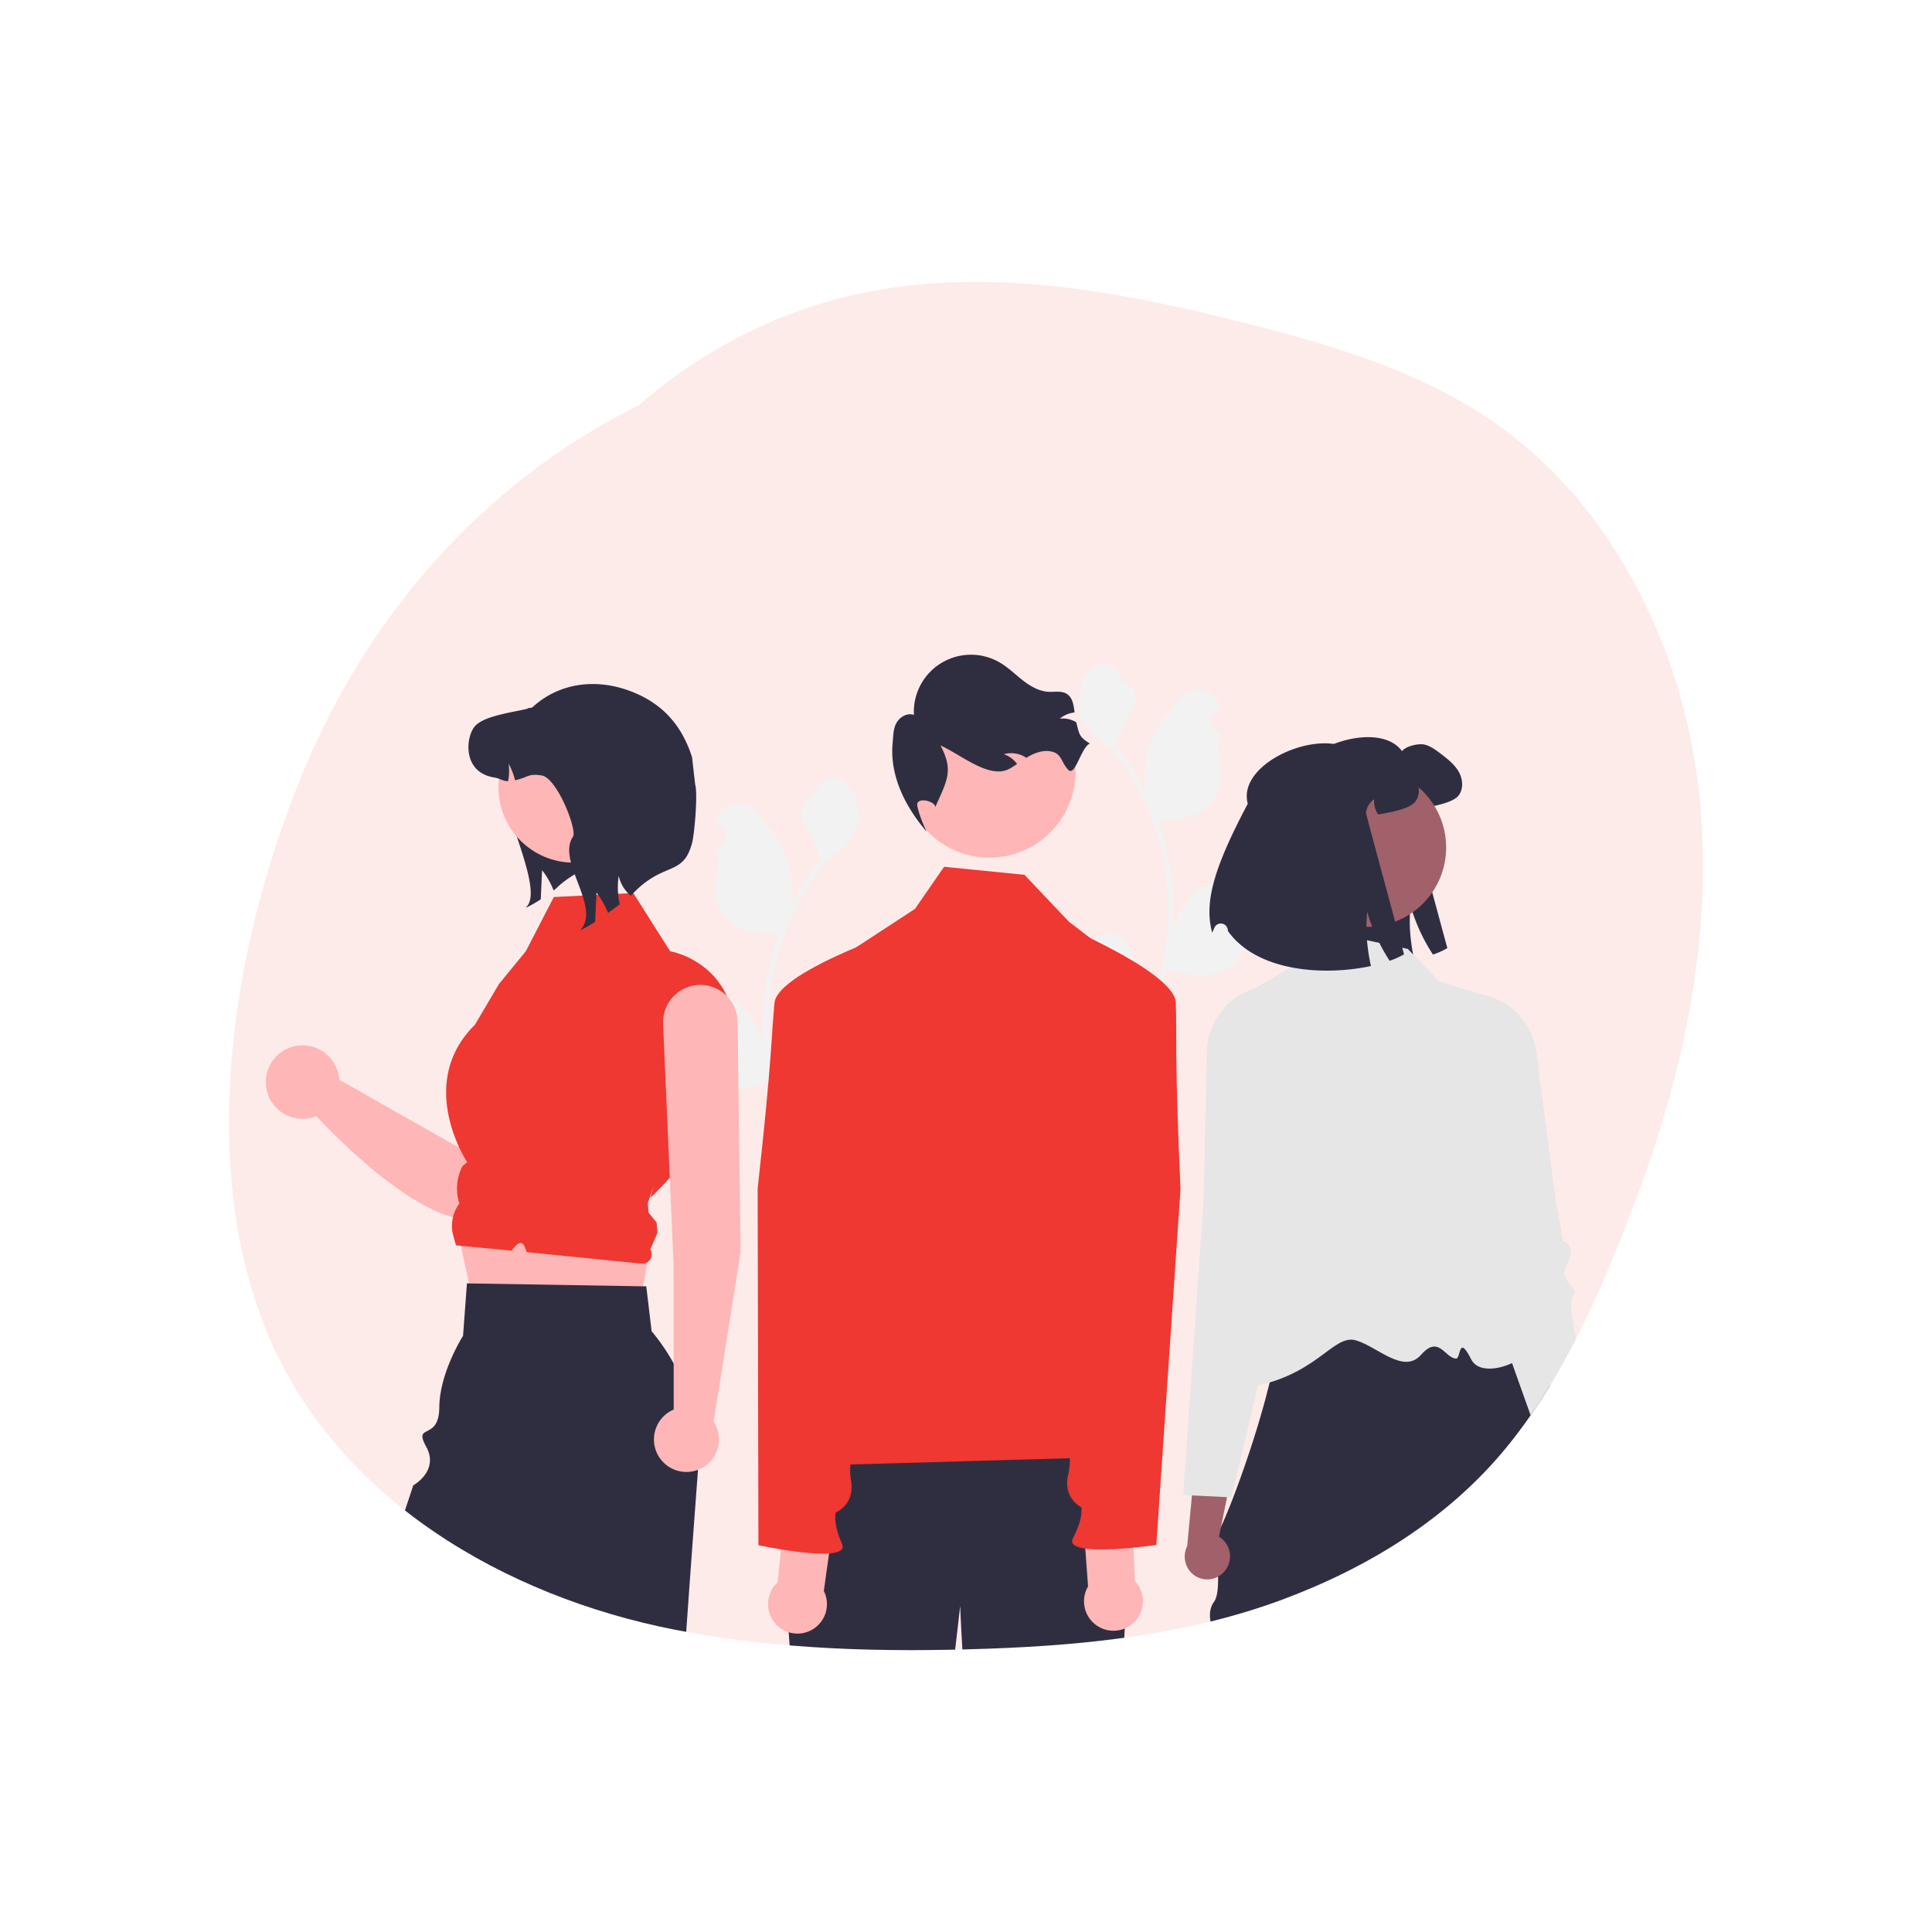<?xml version="1.0" encoding="UTF-8"?> <svg xmlns="http://www.w3.org/2000/svg" xmlns:xlink="http://www.w3.org/1999/xlink" viewBox="0 0 900 900"><defs><style>.cls-1{fill:none;}.cls-2,.cls-9{fill:#ee3831;}.cls-2{opacity:0.1;}.cls-3{clip-path:url(#clip-path);}.cls-4{fill:#f2f2f2;}.cls-5{fill:#2f2e41;}.cls-6{fill:#e6e6e6;}.cls-7{fill:#a0616a;}.cls-8{fill:#ffb6b6;}</style><clipPath id="clip-path"><path class="cls-1" d="M773.46,297.35c-14.74-36.13-37-69-67.7-93.36-34.47-27.39-76.47-40.75-118.51-51.64-85.73-22.21-170.68-36.91-251.42,9.22a239.78,239.78,0,0,0-38.39,27.29c-70,34.78-123.26,94-154.33,166.29-33.77,78.6-52.49,185-18.36,266.4,32.29,77,110.74,122.2,189.74,137.66C362.6,768.62,412,769.77,460.86,768c45.86-1.64,92.91-6.67,136.2-22.73,40.19-14.91,77.6-37.8,104.93-71.3,27.79-34.07,45.24-75.81,60.58-116.64C793.58,474.81,807.67,381.22,773.46,297.35Z"></path></clipPath></defs><g id="BG"><path class="cls-2" d="M773.46,297.35c-14.74-36.13-37-69-67.7-93.36-34.47-27.39-76.47-40.75-118.51-51.64-85.73-22.21-170.68-36.91-251.42,9.22a239.78,239.78,0,0,0-38.39,27.29c-70,34.78-123.26,94-154.33,166.29-33.77,78.6-52.49,185-18.36,266.4,32.29,77,110.74,122.2,189.74,137.66C362.6,768.62,412,769.77,460.86,768c45.86-1.64,92.91-6.67,136.2-22.73,40.19-14.91,77.6-37.8,104.93-71.3,27.79-34.07,45.24-75.81,60.58-116.64C793.58,474.81,807.67,381.22,773.46,297.35Z"></path></g><g id="Layer_2" data-name="Layer 2"><g class="cls-3"><path class="cls-4" d="M504.28,449a3.81,3.81,0,0,0,2.76-6.61c-.1-.38-.16-.65-.26-1,0-.09.07-.17.1-.25a10.23,10.23,0,0,1,18.88.07c3.09,7.43,7,14.88,8,22.75a30.63,30.63,0,0,1-.53,10.41,121.54,121.54,0,0,0,11-50.42,116.45,116.45,0,0,0-.73-13.07q-.6-5.34-1.67-10.6a122.81,122.81,0,0,0-24.35-52,32.69,32.69,0,0,1-13.59-14.1,25.16,25.16,0,0,1-2.27-6.81c.66.08,2.5-10,2-10.61.92-1.4,2.57-2.1,3.58-3.46,5-6.79,11.91-5.61,15.51,3.62,7.69,3.89,7.77,10.33,3,16.52-3,3.94-3.42,9.28-6.06,13.5.28.34.56.68.83,1a122.93,122.93,0,0,1,12.9,20.43,51.28,51.28,0,0,1,3.07-23.86c2.93-7.08,8.43-13.05,13.28-19.17,5.82-7.36,17.76-4.15,18.78,5.18l0,.27c-.72.4-1.42.83-2.11,1.29a5.17,5.17,0,0,0,2.08,9.41h.11a51.15,51.15,0,0,1-1.36,7.69c6.22,24.05-7.2,32.8-26.37,33.2l-1.26.64a125.67,125.67,0,0,1,6.79,32,118.7,118.7,0,0,1-.08,19.32l0-.23a31.6,31.6,0,0,1,10.79-18.25c8.31-6.83,20-9.34,29-14.82a5.93,5.93,0,0,1,9.09,5.77,2,2,0,0,1,0,.24,35.61,35.61,0,0,0-3.89,1.87c-.72.41-1.42.84-2.11,1.3a5.16,5.16,0,0,0-1.43,7.17,5.21,5.21,0,0,0,3.51,2.24h.11l.21,0a51.27,51.27,0,0,1-9.47,14.83c-3.88,21-20.58,23-38.44,16.87h0A126.48,126.48,0,0,1,535.3,476H505c-.11-.34-.21-.68-.31-1a34.12,34.12,0,0,0,8.38-.5c-2.25-2.75-4.49-5.53-6.74-8.29a1.07,1.07,0,0,1-.14-.16l-3.43-4.22h0A50.46,50.46,0,0,1,504.28,449Z"></path><path class="cls-5" d="M601.44,371.52c-5.62-20.52,39.76-38.11,51.68-21.59,1.66-2.35,7.78-3.77,10.59-3.05s5.17,2.52,7.48,4.26c3.17,2.44,6.46,5,8.4,8.46s2.26,8.25-.37,11.27c-2.09,2.41-8.26,4-11.4,4.6-2.19.45-4,.81-5.62,1.06a10.72,10.72,0,0,1-1.88-7.1,8.72,8.72,0,0,0-3.8,6.4c0,.53,17.71,65.85,17.71,65.85a38.39,38.39,0,0,1-6.7,3,84.26,84.26,0,0,1-10.45-22.77,73.22,73.22,0,0,0,.2,16.21,91,91,0,0,0,1.53,9c-21.1,4.55-52.83,3.05-66.63-16.32a1.93,1.93,0,0,1,0-.24,3.3,3.3,0,0,0-6.37-1.15c-.33.86-.64,1.6-.91,2.19C580.86,417.22,586.07,400.57,601.44,371.52Z"></path><path class="cls-5" d="M565.54,715.47v.67A3.75,3.75,0,0,1,565.54,715.47Z"></path><path class="cls-5" d="M586.2,599.37a11.59,11.59,0,0,1,1.64-.32C587.2,599.15,586.66,599.26,586.2,599.37Z"></path><path class="cls-5" d="M585.72,599.49l.48-.12Z"></path><path class="cls-5" d="M738.36,782.7H661a6.15,6.15,0,0,1-1.65-7.57c2.11-4.85-2-9.28-2-9.28a13.15,13.15,0,0,1-2.65-12.12c2-7.16-6-27.35-6-27.35s-4.33,26.08-9.63,56.32H565.54a13.66,13.66,0,0,1,0-13.84c4.29-7.27,0-8.67,0-8.67s-4.28-8.13,0-14,0-30,0-30c.16,1.07,1.39-.87,3.26-4.93,2.87-6.18,7.24-17.3,11.66-30.21,3.16-9.21,6.34-19.35,9-29.26h0q1-3.9,2-7.74c1.22-5,2.26-9.88,3.06-14.46,1.72-9.85,2.29-18.31,1-23.82-1.1-4.58-3.51-7.1-7.65-6.67,2.22-.37,5.48-.72,9.49-1l2.25-.18c29.92-2.26,94.12-3.56,94.12-3.56l19.67,35.22,24.9,44.61S737.59,733.93,738.36,782.7Z"></path><path class="cls-6" d="M655.82,442.05l-45.3-9.61-9,18.11-30.29,17.54s19.52,79.84,19.41,91.07c-.28,28.51-45.9,92.42-11.44,87.51s41.45-25.51,52.52-22.26c10,2.94,22.15,16,30.31,6.66s11,1.44,16.18,1.82c2.45.18,1-11.8,7.14.37s38.86-4.21,27.78-15.29c-18.45-18.46-22.21-154.51-22.21-154.51l-20.54-6.32Z"></path><path class="cls-7" d="M570.37,732a10.67,10.67,0,0,0-2.52-16.14l7.58-37.18-17.51-10.48-4.87,52a10.85,10.85,0,0,0,2.49,13,10.39,10.39,0,0,0,14.65-1h0Z"></path><path class="cls-6" d="M624.75,536c-.11-1.19-1.64-1.74-3.75-2.49a23,23,0,0,1-6-2.83c-4.68-3.38-2.84-6.91-.29-11.8.5-.95,1-1.94,1.5-3,1.44-3.05-.86-15.6-6.83-37.32-1.84-6.69-1.84-11.41-3.11-14.54s-3.8-4.68-10.72-5a31.67,31.67,0,0,0-22.78,8.09l-.51.47-.93.91a31.6,31.6,0,0,0-9.18,21.73l0,1.39-1.43,66.36-4,58.24-5.53,80.21,4.09.2,16.35.82,2,.1,4.7-19.73,5.66-23.75,2.08-8.72,6.46-27,3-12.65,1.84-7.72.75-3.15,3.65-15.32c.09-.33,8.5-33.51,18.2-39.06C623.54,538.4,624.85,537.2,624.75,536Z"></path><path class="cls-7" d="M733.55,731.61a10.88,10.88,0,0,1-.52-15.16,11.56,11.56,0,0,1,1.28-1.15l-11.52-36.15,16.29-12.3,10.43,51.22a10.86,10.86,0,0,1-1.09,13.2,10.38,10.38,0,0,1-14.67.54h0A1.89,1.89,0,0,1,733.55,731.61Z"></path><path class="cls-6" d="M741.51,653.17s-12.7-44.68-8.83-49.52-7.56-5.78-2.63-14.79-1.88-10.52-1.88-10.52l-3.69-20.72-6.6-50.88-.2-1.51-1.92-14.81A31.7,31.7,0,0,0,703.26,469l-.53-.39c-.81-.59-1.65-1.13-2.49-1.63a31.68,31.68,0,0,0-21-4c-13.69,2.14-9.43,7.24-11.65,20.92-3.6,22.24-4.54,35-2.78,37.84.59,1,1.21,1.89,1.81,2.78,3,4.59,5.26,7.9,1,11.77a23.33,23.33,0,0,1-5.64,3.45c-2,1-3.48,1.68-3.46,2.88s1.45,2.21,5.26,3.88c4.63,2,9.6,9.67,13.66,17.49A193,193,0,0,1,686,583.38l35,98.35,5.7,16,2-.32,16.15-2.56,4.06-.64Z"></path><circle class="cls-7" cx="636.71" cy="394.8" r="36.96"></circle><path class="cls-5" d="M581.27,374.4c-5.63-20.51,39.76-38.11,51.67-21.59,1.66-2.34,7.79-3.77,10.6-3.05s5.17,2.52,7.47,4.27c3.18,2.43,6.46,5,8.41,8.45s2.26,8.25-.38,11.27c-2.09,2.41-8.26,4-11.4,4.6-2.19.45-4,.81-5.62,1.07a10.76,10.76,0,0,1-1.87-7.11,8.71,8.71,0,0,0-3.8,6.4c-.05.53,17.71,65.86,17.71,65.86a39.19,39.19,0,0,1-6.71,3,84.54,84.54,0,0,1-10.44-22.77,72.62,72.62,0,0,0,.2,16.21,85.47,85.47,0,0,0,1.53,9c-21.1,4.55-52.83,3.05-66.64-16.31v-.24a3.3,3.3,0,0,0-6.37-1.15c-.34.85-.64,1.59-.92,2.18C560.69,420.1,565.89,403.45,581.27,374.4Z"></path><path class="cls-4" d="M398,502.13a3.81,3.81,0,0,1-2.76-6.61c.1-.38.16-.65.26-1,0-.08-.07-.16-.1-.25a10.24,10.24,0,0,0-18.88.07c-3.09,7.44-7,14.89-8,22.75a30.43,30.43,0,0,0,.53,10.42,121.38,121.38,0,0,1-11-50.42A116.45,116.45,0,0,1,358.7,464q.6-5.34,1.67-10.6a122.69,122.69,0,0,1,24.35-52,32.69,32.69,0,0,0,13.59-14.1,25.27,25.27,0,0,0,2.27-6.81c-.66.08-2.5-10-2-10.61-.92-1.4-2.57-2.1-3.58-3.46-5-6.79-11.91-5.61-15.51,3.62-7.69,3.88-7.77,10.32-3.05,16.52,3,3.94,3.42,9.27,6.06,13.49l-.83,1a123.43,123.43,0,0,0-12.9,20.44,51.26,51.26,0,0,0-3.07-23.86c-2.93-7.09-8.43-13.05-13.28-19.17-5.82-7.36-17.76-4.15-18.78,5.17l0,.27c.72.41,1.42.84,2.11,1.3a5.16,5.16,0,0,1-2.08,9.4l-.11,0a51.15,51.15,0,0,0,1.36,7.69c-6.22,24,7.2,32.8,26.37,33.19.42.22.83.44,1.26.64a125.84,125.84,0,0,0-6.79,32,118.7,118.7,0,0,0,.08,19.32l0-.23A31.63,31.63,0,0,0,345,468.9c-8.31-6.82-20-9.33-29-14.82a5.94,5.94,0,0,0-9.09,5.78,2,2,0,0,0,0,.24,35.61,35.61,0,0,1,3.89,1.87c.72.41,1.42.84,2.11,1.3a5.16,5.16,0,0,1-2.08,9.4l-.11,0-.21,0A51.27,51.27,0,0,0,320,487.55c3.88,21,20.58,23,38.44,16.87h0a126.48,126.48,0,0,0,8.47,24.73h30.26c.11-.34.21-.69.31-1a34.61,34.61,0,0,1-8.38-.5l6.74-8.29a1.07,1.07,0,0,0,.14-.16l3.43-4.22h0A50.4,50.4,0,0,0,398,502.13Z"></path><path class="cls-5" d="M256.74,349.93c-.68,1.6-21.86,1.43-22.83,2.86-7.48,11,19.48,57.82,12,68.84l-1,1.24a49.13,49.13,0,0,0,7-3.95c.2-4.51.4-9,.62-13.55a37.07,37.07,0,0,1,5.36,9.44c1.75-1.23,3.17-3.51,10.64-8a46.79,46.79,0,0,1,10.34-8.52Z"></path><path class="cls-8" d="M272.12,440.12a17.53,17.53,0,0,0-26.57,10.37l-32.19,83.86L158,502.94a17.11,17.11,0,1,0-10.68,17c11.65,12.43,62.16,63.41,83.06,43.49,17.58-16.74,42.94-81.63,49.05-104A17.52,17.52,0,0,0,272.12,440.12Z"></path><polygon class="cls-8" points="211.69 566.98 221.85 612.89 296.11 619.61 302.94 579.64 211.69 566.98"></polygon><path class="cls-5" d="M325.13,684.7c0,.66-.07,1.31-.12,2-.71,9.51-1.53,20.48-2.41,32.5-1.39,19.08-2.94,40.8-4.51,63.53H162.32l30.21-90.81s12.2-6.71,6-18,6-2.3,6.12-18.41,11.06-33.25,11.06-33.25l1.8-24.4,1,0,81.07,1.35,1.48,0,2.49,20.94A92.62,92.62,0,0,1,325.13,684.7Z"></path><path class="cls-9" d="M258,417.87,295,416l17.17,27.13s32.3,5.41,30.06,43.47S302.94,558,302.94,558l1.58-5.43-2.75,7.86.35,4.42,3.76,4.68.38,4.83L302.94,582h0a4.37,4.37,0,0,1-1.4,6,4.3,4.3,0,0,1-2.75.64l-53.41-5.35c-1.22-3.34-2.19-7.35-7.07-.68l-5-.49-20.91-2-1.24-4.48a17.42,17.42,0,0,1,2.83-15h0a22.87,22.87,0,0,1,1.33-17.2l.1-.2,2.22-1.85s-24.3-36.51,3.59-64l11.2-19,12.53-15.29Z"></path><circle class="cls-8" cx="267.24" cy="366.8" r="35.05"></circle><path class="cls-5" d="M293.86,417.3a16.93,16.93,0,0,1-5.65-9.28,36.23,36.23,0,0,0,.5,13.25c-1.9,1.42-3.74,2.78-5.48,4a37.37,37.37,0,0,0-5.36-9.44c-.22,4.51-.42,9-.62,13.55a50.23,50.23,0,0,1-7,3.95l1.05-1.24c7.47-11-11.88-31.3-4.4-42.3,2.1-3.09-7.38-27.45-14.6-28.55-6.42-1-6.15.89-12.37,2.24a31.12,31.12,0,0,0-3-7.72,25.28,25.28,0,0,1-.24,8.14c-2.21.08-3.95-1.33-6.31-1.69-15-2.3-13.5-18.55-9.32-23.7s18.13-6.68,24.55-8.35c.59-.57,1.91-.22,2.5-.76,12.31-11.26,28.77-13.13,43.58-8.14,15.8,5.33,25.65,15.63,30.7,31.52l1.45,12.71c1.3,4.09-.33,23.11-1.45,27.25C318.06,408.85,308.84,400.81,293.86,417.3Z"></path><path class="cls-8" d="M345,583.37,343.6,475.89a17.35,17.35,0,0,0-17.35-17.07h0a17.35,17.35,0,0,0-17.35,17.35c0,.3,0,.61,0,.92l4.86,111.6.09,67.93a15.14,15.14,0,1,0,19.85,8,15.38,15.38,0,0,0-1.26-2.37Z"></path><path class="cls-5" d="M525.89,722.42s-2.13,38.39-3.12,60.28H449.3c-1.52-19.92-2-34.56-2-34.56l-4,34.56H369l-4.6-64,22.25-55.15s120.59-8.37,131.77,2.24S525.89,722.42,525.89,722.42Z"></path><circle class="cls-8" cx="460.91" cy="359.38" r="40.14"></circle><path class="cls-5" d="M507.7,346.34c-4.13,1.88-6.8,15.49-10,12.33s-3-7.29-7.39-8.45c-3.53-1-7.32.13-10.54,1.84-.58.3-1.13.63-1.68.95-.36-.24-.71-.46-1.09-.67a12.73,12.73,0,0,0-9.39-1,12.45,12.45,0,0,1,6.18,4.55c-1.07.72-2.17,1.45-3.28,2.09-9.32,5.38-22.59-6.32-32.4-10.71,6.15,11.53,3.12,16.31-2.22,28.23l-.18.68c.3-3-8.95-5.21-8.41-1,.38,3,3,9.63,4.41,12.27-10.31-11.93-17.36-26.52-15.87-41.58.32-3.16.22-6.5,1.85-9.25s5-4.65,8.05-3.6a26.61,26.61,0,0,1,40.07-24.35c3.85,2.26,7.06,5.45,10.59,8.21s7.6,5.16,12.08,5.39c2.84.13,5.93-.56,8.37.91,2.83,1.71,3.31,5.28,3.73,8.72a12.69,12.69,0,0,0-6.86,2.86,12.4,12.4,0,0,1,7.51,1.61l.12.07C502.8,342.06,502.65,343.32,507.7,346.34Z"></path><path class="cls-9" d="M369.16,683c34.18-40,22.64-90.9,9.07-142.26l2.58-75.89a23.21,23.21,0,0,1,10.51-18.64l34.89-22.8,13.58-19.63,37.43,3.74L498,429.43,521,447A38.05,38.05,0,0,1,535,485.45L513,584.9s9.2,51.55,3.59,57.24-20.08,0-8.61,6.4c13.76,7.67,26.27,6.25,19.31,13.21s1.85,16.65,1.85,16.65Z"></path><path class="cls-8" d="M383.77,741.1l5.7-40.6L366.74,694l-4.5,43.14a13.72,13.72,0,1,0,21.53,4Z"></path><path class="cls-9" d="M427.06,430.69s-64.72,21.06-66.26,36.48-1,24.84-7.86,86.51l.36,166.13s43.39,9.29,38.94-.65-2.9-14.6-2.9-14.6,9.3-3.67,7-15.33,9.35-69.46,9.35-69.46L413,516.12Z"></path><path class="cls-8" d="M506.86,739l-3-40.88,23.11-5,1.67,43.33A13.73,13.73,0,1,1,506.86,739Z"></path><path class="cls-9" d="M484,426.38s63.21,25.24,63.74,40.72-.6,24.86,2.19,86.85L538.66,719.7s-43.9,6.43-38.81-3.19,3.84-14.39,3.84-14.39-9-4.27-5.95-15.75S493,616.45,493,616.45l-.58-103.91Z"></path></g></g></svg> 